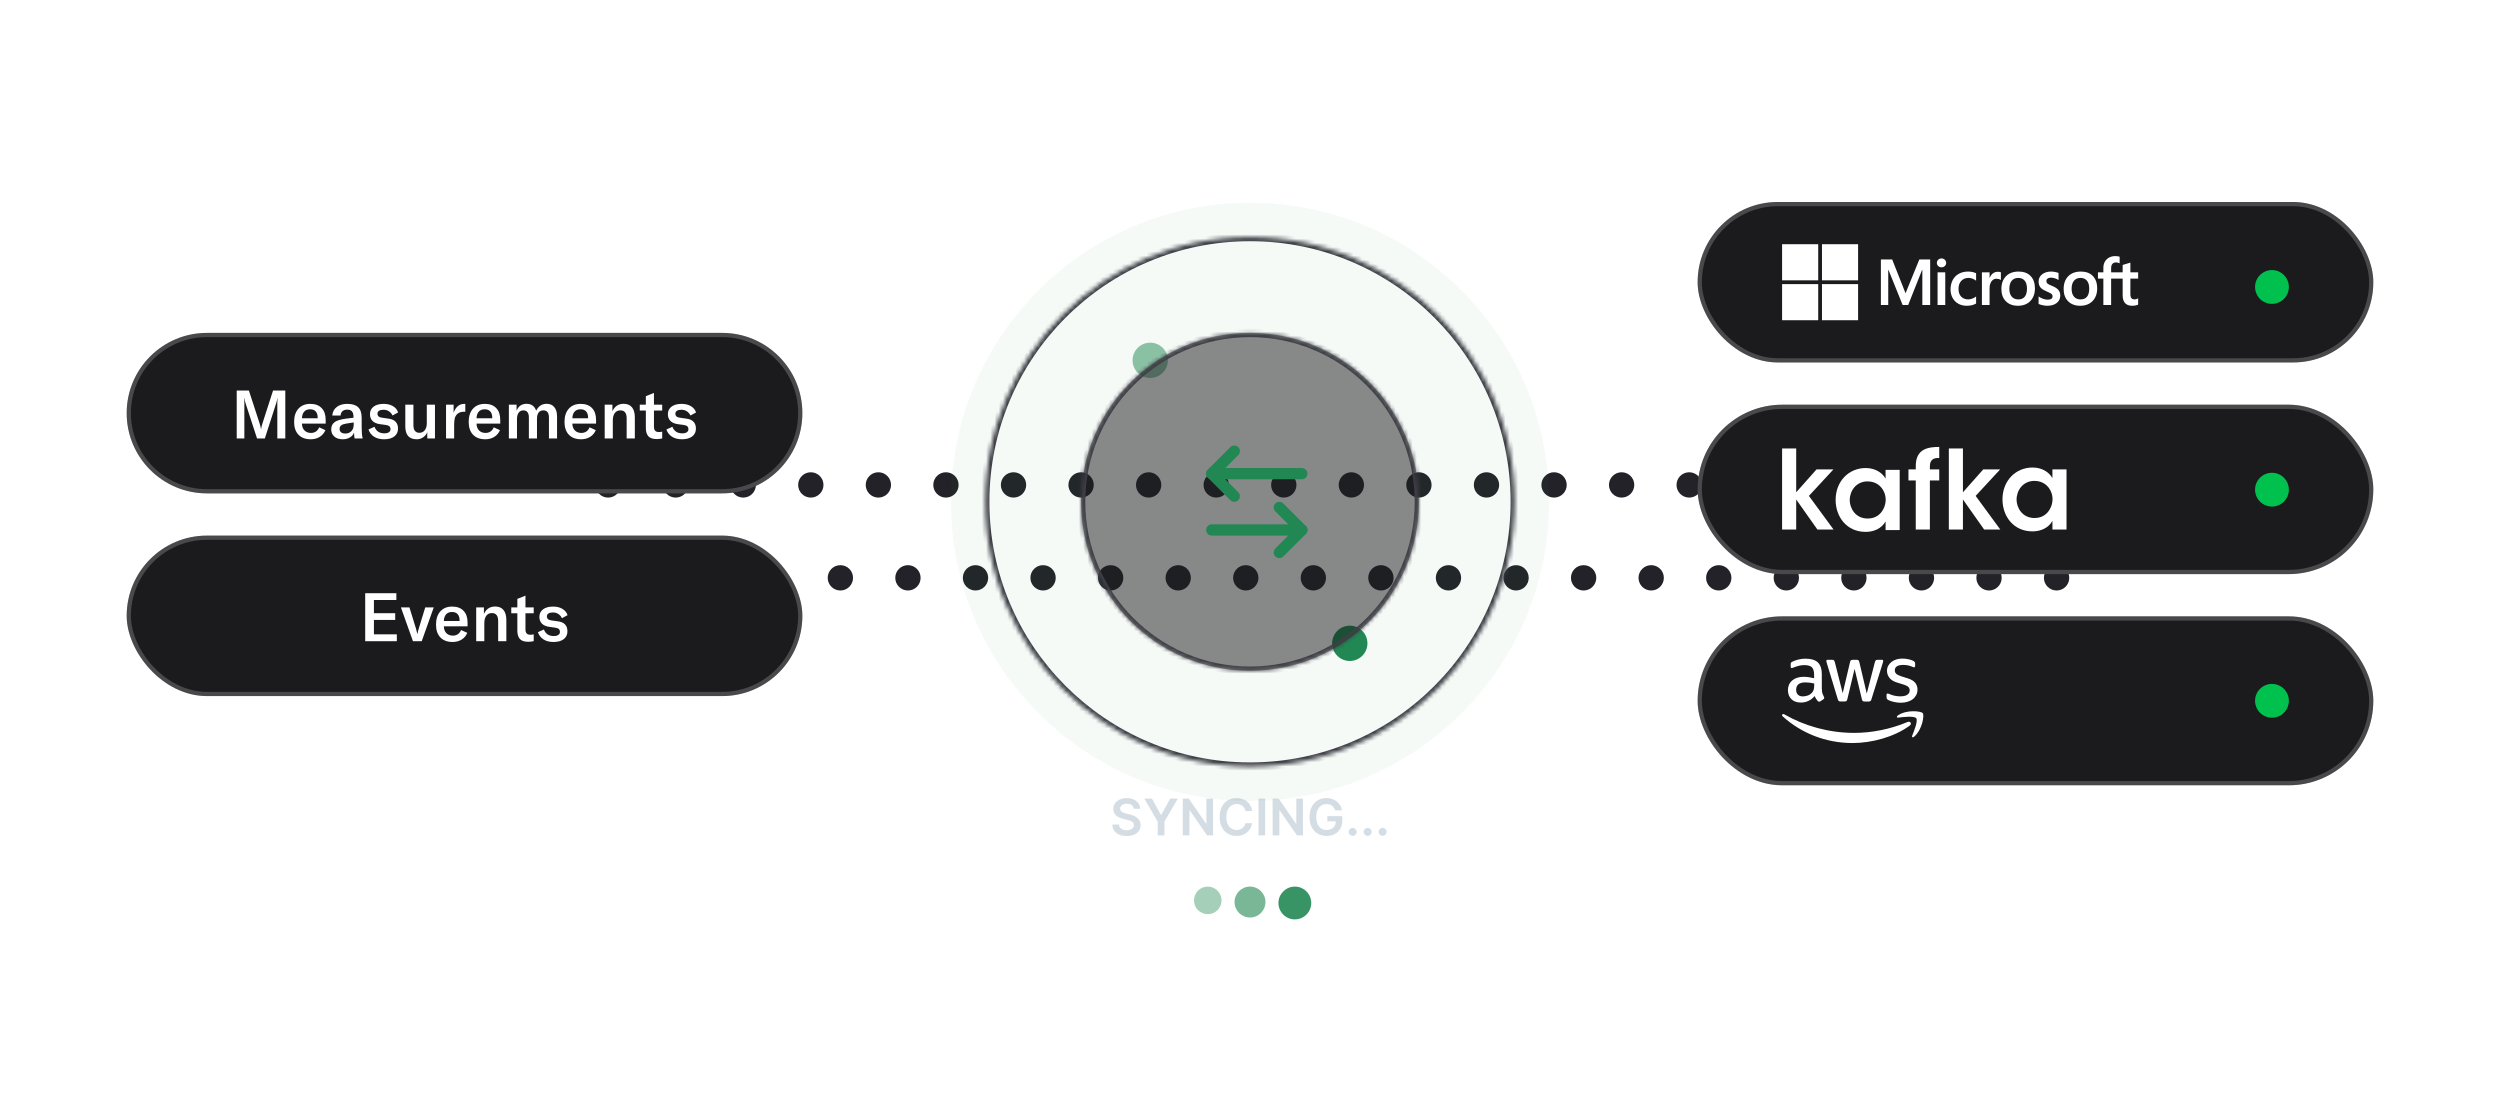 <svg width="592" height="259" viewBox="0 0 592 259" fill="none" xmlns="http://www.w3.org/2000/svg">
<circle cx="144" cy="114.83" r="3" fill="#232229"/>
<circle cx="160" cy="114.83" r="3" fill="#232229"/>
<circle cx="176" cy="114.83" r="3" fill="#232229"/>
<circle cx="192" cy="114.83" r="3" fill="#232229"/>
<circle cx="208" cy="114.83" r="3" fill="#232229"/>
<circle cx="224" cy="114.83" r="3" fill="#232229"/>
<circle cx="240" cy="114.83" r="3" fill="#232229"/>
<circle cx="256" cy="114.83" r="3" fill="#232229"/>
<circle cx="272" cy="114.83" r="3" fill="#232229"/>
<circle cx="288" cy="114.83" r="3" fill="#232229"/>
<circle cx="304" cy="114.83" r="3" fill="#232229"/>
<circle cx="320" cy="114.83" r="3" fill="#232229"/>
<circle cx="336" cy="114.83" r="3" fill="#232229"/>
<circle cx="352" cy="114.83" r="3" fill="#232229"/>
<circle cx="368" cy="114.83" r="3" fill="#232229"/>
<circle cx="384" cy="114.83" r="3" fill="#232229"/>
<circle cx="400" cy="114.83" r="3" fill="#232229"/>
<circle cx="416" cy="114.83" r="3" fill="#232229"/>
<circle cx="432" cy="114.83" r="3" fill="#232229"/>
<circle cx="448" cy="114.83" r="3" fill="#232229"/>
<circle cx="167" cy="136.83" r="3" fill="#232229"/>
<circle cx="183" cy="136.83" r="3" fill="#232229"/>
<circle cx="199" cy="136.83" r="3" fill="#232229"/>
<circle cx="215" cy="136.83" r="3" fill="#232229"/>
<circle cx="231" cy="136.83" r="3" fill="#232229"/>
<circle cx="247" cy="136.83" r="3" fill="#232229"/>
<circle cx="263" cy="136.83" r="3" fill="#232229"/>
<circle cx="279" cy="136.83" r="3" fill="#232229"/>
<circle cx="295" cy="136.83" r="3" fill="#232229"/>
<circle cx="311" cy="136.83" r="3" fill="#232229"/>
<circle cx="327" cy="136.83" r="3" fill="#232229"/>
<circle cx="343" cy="136.83" r="3" fill="#232229"/>
<circle cx="359" cy="136.83" r="3" fill="#232229"/>
<circle cx="375" cy="136.83" r="3" fill="#232229"/>
<circle cx="391" cy="136.83" r="3" fill="#232229"/>
<circle cx="407" cy="136.83" r="3" fill="#232229"/>
<circle cx="423" cy="136.83" r="3" fill="#232229"/>
<circle cx="439" cy="136.83" r="3" fill="#232229"/>
<circle cx="455" cy="136.83" r="3" fill="#232229"/>
<circle cx="471" cy="136.83" r="3" fill="#232229"/>
<circle cx="487" cy="136.83" r="3" fill="#232229"/>
<path d="M268.463 191.502C268.423 191.13 268.255 190.84 267.96 190.633C267.667 190.425 267.286 190.322 266.818 190.322C266.488 190.322 266.205 190.371 265.97 190.471C265.734 190.57 265.554 190.705 265.429 190.876C265.304 191.046 265.24 191.241 265.237 191.459C265.237 191.641 265.278 191.799 265.36 191.932C265.446 192.066 265.561 192.18 265.705 192.273C265.85 192.364 266.011 192.441 266.187 192.503C266.363 192.566 266.541 192.618 266.72 192.661L267.538 192.866C267.867 192.942 268.184 193.046 268.488 193.177C268.795 193.307 269.069 193.472 269.311 193.671C269.555 193.87 269.748 194.11 269.89 194.391C270.032 194.672 270.103 195.002 270.103 195.38C270.103 195.891 269.973 196.341 269.711 196.731C269.45 197.117 269.072 197.42 268.578 197.638C268.086 197.854 267.491 197.962 266.792 197.962C266.113 197.962 265.524 197.857 265.024 197.647C264.527 197.437 264.137 197.13 263.856 196.726C263.578 196.323 263.427 195.831 263.404 195.252H264.96C264.982 195.556 265.076 195.809 265.241 196.01C265.406 196.212 265.62 196.363 265.884 196.462C266.152 196.562 266.45 196.611 266.779 196.611C267.123 196.611 267.424 196.56 267.683 196.458C267.944 196.353 268.149 196.208 268.296 196.023C268.444 195.836 268.519 195.617 268.522 195.367C268.519 195.14 268.453 194.952 268.322 194.805C268.191 194.654 268.008 194.529 267.772 194.43C267.539 194.327 267.267 194.236 266.954 194.157L265.961 193.901C265.242 193.716 264.674 193.437 264.257 193.062C263.842 192.684 263.634 192.182 263.634 191.557C263.634 191.043 263.774 190.593 264.052 190.206C264.333 189.82 264.715 189.52 265.198 189.307C265.681 189.091 266.228 188.983 266.839 188.983C267.458 188.983 268.001 189.091 268.467 189.307C268.936 189.52 269.304 189.817 269.571 190.198C269.838 190.576 269.975 191.01 269.984 191.502H268.463ZM270.976 189.103H272.762L274.897 192.964H274.982L277.117 189.103H278.902L275.727 194.574V197.83H274.151V194.574L270.976 189.103ZM287.254 189.103V197.83H285.848L281.735 191.885H281.663V197.83H280.082V189.103H281.497L285.605 195.052H285.681V189.103H287.254ZM296.507 192.047H294.913C294.867 191.786 294.784 191.555 294.661 191.353C294.539 191.148 294.387 190.975 294.205 190.833C294.024 190.691 293.816 190.584 293.583 190.513C293.353 190.439 293.105 190.403 292.838 190.403C292.363 190.403 291.943 190.522 291.576 190.76C291.21 190.996 290.923 191.343 290.715 191.8C290.508 192.255 290.404 192.81 290.404 193.466C290.404 194.134 290.508 194.697 290.715 195.154C290.926 195.608 291.213 195.952 291.576 196.185C291.943 196.415 292.362 196.53 292.833 196.53C293.095 196.53 293.339 196.496 293.566 196.428C293.796 196.357 294.002 196.253 294.184 196.117C294.369 195.981 294.524 195.813 294.649 195.614C294.776 195.415 294.865 195.188 294.913 194.932L296.507 194.941C296.447 195.356 296.318 195.745 296.119 196.108C295.923 196.472 295.666 196.793 295.347 197.072C295.029 197.347 294.657 197.563 294.231 197.719C293.805 197.873 293.332 197.949 292.812 197.949C292.045 197.949 291.36 197.772 290.758 197.417C290.156 197.062 289.681 196.549 289.335 195.878C288.988 195.208 288.815 194.404 288.815 193.466C288.815 192.526 288.99 191.722 289.339 191.055C289.688 190.384 290.164 189.871 290.767 189.516C291.369 189.161 292.051 188.983 292.812 188.983C293.298 188.983 293.749 189.052 294.167 189.188C294.585 189.324 294.957 189.525 295.284 189.789C295.61 190.05 295.879 190.371 296.089 190.752C296.302 191.13 296.441 191.562 296.507 192.047ZM299.595 189.103V197.83H298.014V189.103H299.595ZM308.539 189.103V197.83H307.133L303.021 191.885H302.948V197.83H301.367V189.103H302.782L306.89 195.052H306.967V189.103H308.539ZM316.168 191.89C316.097 191.66 315.999 191.454 315.874 191.272C315.752 191.087 315.605 190.93 315.431 190.799C315.261 190.668 315.065 190.57 314.843 190.505C314.622 190.437 314.38 190.403 314.119 190.403C313.65 190.403 313.232 190.52 312.866 190.756C312.499 190.992 312.211 191.339 312.001 191.796C311.793 192.251 311.69 192.805 311.69 193.458C311.69 194.117 311.793 194.675 312.001 195.133C312.208 195.59 312.497 195.938 312.866 196.177C313.235 196.412 313.664 196.53 314.153 196.53C314.596 196.53 314.98 196.445 315.303 196.275C315.63 196.104 315.882 195.863 316.058 195.55C316.234 195.235 316.322 194.866 316.322 194.442L316.68 194.498H314.311V193.262H317.852V194.31C317.852 195.057 317.693 195.704 317.374 196.249C317.056 196.795 316.619 197.215 316.062 197.51C315.505 197.803 314.866 197.949 314.144 197.949C313.34 197.949 312.634 197.769 312.026 197.408C311.421 197.045 310.948 196.529 310.607 195.861C310.269 195.191 310.1 194.395 310.1 193.475C310.1 192.77 310.2 192.141 310.399 191.587C310.6 191.033 310.882 190.563 311.242 190.177C311.603 189.787 312.026 189.492 312.512 189.29C312.998 189.086 313.526 188.983 314.097 188.983C314.58 188.983 315.031 189.055 315.448 189.197C315.866 189.336 316.237 189.535 316.561 189.793C316.887 190.052 317.156 190.358 317.366 190.714C317.576 191.069 317.714 191.461 317.779 191.89H316.168ZM320.323 197.924C320.064 197.924 319.842 197.833 319.658 197.651C319.473 197.469 319.382 197.248 319.385 196.986C319.382 196.731 319.473 196.512 319.658 196.33C319.842 196.148 320.064 196.057 320.323 196.057C320.573 196.057 320.79 196.148 320.975 196.33C321.162 196.512 321.257 196.731 321.26 196.986C321.257 197.16 321.212 197.317 321.124 197.459C321.038 197.601 320.925 197.715 320.783 197.8C320.644 197.883 320.49 197.924 320.323 197.924ZM323.863 197.924C323.605 197.924 323.383 197.833 323.198 197.651C323.014 197.469 322.923 197.248 322.926 196.986C322.923 196.731 323.014 196.512 323.198 196.33C323.383 196.148 323.605 196.057 323.863 196.057C324.113 196.057 324.33 196.148 324.515 196.33C324.703 196.512 324.798 196.731 324.801 196.986C324.798 197.16 324.752 197.317 324.664 197.459C324.579 197.601 324.465 197.715 324.323 197.8C324.184 197.883 324.031 197.924 323.863 197.924ZM327.404 197.924C327.145 197.924 326.923 197.833 326.739 197.651C326.554 197.469 326.463 197.248 326.466 196.986C326.463 196.731 326.554 196.512 326.739 196.33C326.923 196.148 327.145 196.057 327.404 196.057C327.654 196.057 327.871 196.148 328.056 196.33C328.243 196.512 328.338 196.731 328.341 196.986C328.338 197.16 328.293 197.317 328.205 197.459C328.119 197.601 328.006 197.715 327.864 197.8C327.725 197.883 327.571 197.924 327.404 197.924Z" fill="#6D8EA2" fill-opacity="0.3"/>
<g opacity="0.401">
<path d="M282.735 213.21C282.735 211.407 284.197 209.945 286 209.945C287.803 209.945 289.265 211.407 289.265 213.21C289.265 215.013 287.803 216.474 286 216.474C284.197 216.474 282.735 215.013 282.735 213.21Z" fill="#218753"/>
</g>
<g opacity="0.602">
<path d="M292.34 213.605C292.34 211.584 293.979 209.945 296 209.945C298.022 209.945 299.66 211.584 299.66 213.605C299.66 215.627 298.022 217.265 296 217.265C293.979 217.265 292.34 215.627 292.34 213.605Z" fill="#218753"/>
</g>
<g opacity="0.892">
<path d="M302.735 213.83C302.735 211.684 304.475 209.945 306.62 209.945C308.766 209.945 310.506 211.684 310.506 213.83C310.506 215.976 308.766 217.716 306.62 217.716C304.475 217.716 302.735 215.976 302.735 213.83Z" fill="#218753"/>
</g>
<g opacity="0.427" filter="url(#filter0_f_306_3123)">
<path d="M225.17 118.83C225.17 79.712 256.881 48 296 48C335.118 48 366.83 79.712 366.83 118.83C366.83 157.949 335.118 189.661 296 189.661C256.881 189.661 225.17 157.949 225.17 118.83Z" fill="#218753" fill-opacity="0.1"/>
</g>
<mask id="path-47-inside-1_306_3123" fill="white">
<path d="M233.291 118.83C233.291 84.197 261.367 56.121 296 56.121C330.633 56.121 358.709 84.197 358.709 118.83C358.709 153.463 330.633 181.539 296 181.539C261.367 181.539 233.291 153.463 233.291 118.83Z"/>
</mask>
<path d="M296 181.539V180.539C261.919 180.539 234.291 152.911 234.291 118.83H233.291H232.291C232.291 154.016 260.815 182.539 296 182.539V181.539ZM358.709 118.83H357.709C357.709 152.911 330.081 180.539 296 180.539V181.539V182.539C331.186 182.539 359.709 154.016 359.709 118.83H358.709ZM296 56.121V57.121C330.081 57.121 357.709 84.749 357.709 118.83H358.709H359.709C359.709 83.645 331.186 55.121 296 55.121V56.121ZM296 56.121V55.121C260.815 55.121 232.291 83.645 232.291 118.83H233.291H234.291C234.291 84.749 261.919 57.121 296 57.121V56.121Z" fill="#3F3F46" mask="url(#path-47-inside-1_306_3123)"/>
<path d="M315.447 152.337C315.447 150.028 317.319 148.157 319.628 148.157C321.937 148.157 323.808 150.028 323.808 152.337C323.808 154.646 321.937 156.518 319.628 156.518C317.319 156.518 315.447 154.646 315.447 152.337Z" fill="#218753"/>
<path d="M268.192 85.323C268.192 83.014 270.063 81.143 272.372 81.143C274.681 81.143 276.553 83.014 276.553 85.323C276.553 87.632 274.681 89.504 272.372 89.504C270.063 89.504 268.192 87.632 268.192 85.323Z" fill="#218753" fill-opacity="0.5"/>
<mask id="path-51-inside-2_306_3123" fill="white">
<path d="M256 118.83C256 96.739 273.909 78.83 296 78.83C318.091 78.83 336 96.739 336 118.83C336 140.921 318.091 158.83 296 158.83C273.909 158.83 256 140.921 256 118.83Z"/>
</mask>
<path d="M256 118.83C256 96.739 273.909 78.83 296 78.83C318.091 78.83 336 96.739 336 118.83C336 140.921 318.091 158.83 296 158.83C273.909 158.83 256 140.921 256 118.83Z" fill="#18181B" fill-opacity="0.5"/>
<path d="M296 158.83V157.83C274.461 157.83 257 140.369 257 118.83H256H255C255 141.474 273.356 159.83 296 159.83V158.83ZM336 118.83H335C335 140.369 317.539 157.83 296 157.83V158.83V159.83C318.644 159.83 337 141.474 337 118.83H336ZM296 78.83V79.83C317.539 79.83 335 97.291 335 118.83H336H337C337 96.186 318.644 77.83 296 77.83V78.83ZM296 78.83V77.83C273.356 77.83 255 96.186 255 118.83H256H257C257 97.291 274.461 79.83 296 79.83V78.83Z" fill="#3F3F46" mask="url(#path-51-inside-2_306_3123)"/>
<path d="M292.277 106.83L286.943 112.163L292.277 117.497" stroke="#218753" stroke-width="2.667" stroke-linecap="round" stroke-linejoin="round"/>
<path d="M286.943 112.164H308.277" stroke="#218753" stroke-width="2.667" stroke-linecap="round" stroke-linejoin="round"/>
<path d="M302.943 130.83L308.277 125.497L302.943 120.164" stroke="#218753" stroke-width="2.667" stroke-linecap="round" stroke-linejoin="round"/>
<path d="M308.277 125.497H286.943" stroke="#218753" stroke-width="2.667" stroke-linecap="round" stroke-linejoin="round"/>
<path d="M30 97.83C30 87.337 38.507 78.83 49 78.83H171C181.493 78.83 190 87.337 190 97.83C190 108.323 181.493 116.83 171 116.83H49C38.507 116.83 30 108.323 30 97.83Z" fill="#1B1B1E"/>
<path d="M49 79.33H171C181.217 79.33 189.5 87.613 189.5 97.83C189.5 108.047 181.217 116.33 171 116.33H49C38.783 116.33 30.5 108.047 30.5 97.83C30.5 87.613 38.783 79.33 49 79.33Z" stroke="white" stroke-opacity="0.2"/>
<path d="M56.054 92.47H58.934L61.51 100.374C61.585 100.619 61.643 100.833 61.686 101.014C61.739 101.195 61.777 101.387 61.798 101.59H61.83C61.873 101.259 61.969 100.849 62.118 100.358L64.662 92.47H67.558V103.83H65.67V95.542C65.67 95.062 65.691 94.646 65.734 94.294H65.686C65.675 94.433 65.638 94.619 65.574 94.854C65.521 95.089 65.462 95.302 65.398 95.494L62.71 103.83H60.87L58.15 95.494C58.086 95.334 58.027 95.131 57.974 94.886C57.921 94.641 57.883 94.443 57.862 94.294H57.798C57.841 94.635 57.862 95.051 57.862 95.542V103.83H56.054V92.47ZM77.118 100.31H71.502C71.513 100.982 71.71 101.521 72.094 101.926C72.489 102.321 73.001 102.518 73.63 102.518C74.089 102.518 74.484 102.406 74.814 102.182C75.145 101.958 75.401 101.627 75.582 101.19L77.054 101.862C76.756 102.555 76.302 103.089 75.694 103.462C75.097 103.835 74.388 104.022 73.566 104.022C72.34 104.022 71.38 103.665 70.686 102.95C69.993 102.225 69.646 101.211 69.646 99.91C69.646 98.587 69.982 97.547 70.654 96.79C71.337 96.022 72.276 95.638 73.47 95.638C74.633 95.638 75.529 95.969 76.158 96.63C76.798 97.281 77.118 98.214 77.118 99.43V100.31ZM75.23 98.918C75.23 98.267 75.076 97.771 74.766 97.43C74.457 97.089 74.014 96.918 73.438 96.918C72.83 96.918 72.361 97.105 72.03 97.478C71.7 97.851 71.524 98.374 71.502 99.046H75.23V98.918ZM81.149 104.022C80.328 104.022 79.666 103.809 79.165 103.382C78.674 102.945 78.429 102.369 78.429 101.654C78.429 101.27 78.509 100.923 78.669 100.614C78.84 100.305 79.085 100.049 79.405 99.846C79.693 99.675 80.04 99.537 80.445 99.43C80.85 99.313 81.373 99.211 82.013 99.126L83.709 98.918V98.71C83.709 98.113 83.586 97.681 83.341 97.414C83.106 97.137 82.733 96.998 82.221 96.998C81.751 96.998 81.378 97.121 81.101 97.366C80.834 97.601 80.685 97.947 80.653 98.406H78.685C78.749 97.553 79.096 96.881 79.725 96.39C80.354 95.889 81.186 95.638 82.221 95.638C83.405 95.638 84.269 95.905 84.813 96.438C85.368 96.961 85.645 97.803 85.645 98.966V101.35C85.645 102.438 85.725 103.265 85.885 103.83H83.965C83.89 103.393 83.847 102.934 83.837 102.454C83.645 102.945 83.309 103.329 82.829 103.606C82.359 103.883 81.799 104.022 81.149 104.022ZM81.773 102.662C82.37 102.662 82.85 102.47 83.213 102.086C83.576 101.702 83.757 101.19 83.757 100.55V100.038L81.949 100.31C81.415 100.395 81.026 100.539 80.781 100.742C80.535 100.945 80.413 101.217 80.413 101.558C80.413 101.899 80.53 102.171 80.765 102.374C81.01 102.566 81.346 102.662 81.773 102.662ZM90.952 104.022C90.024 104.022 89.24 103.825 88.6 103.43C87.96 103.025 87.512 102.449 87.256 101.702L88.68 101.062C88.872 101.574 89.165 101.963 89.56 102.23C89.954 102.486 90.434 102.614 91 102.614C91.48 102.614 91.843 102.529 92.088 102.358C92.344 102.187 92.472 101.947 92.472 101.638C92.472 101.318 92.376 101.083 92.184 100.934C92.002 100.774 91.693 100.667 91.256 100.614L90.04 100.454C89.229 100.347 88.621 100.091 88.216 99.686C87.811 99.27 87.608 98.731 87.608 98.07C87.608 97.323 87.896 96.731 88.472 96.294C89.048 95.857 89.843 95.638 90.856 95.638C91.72 95.638 92.456 95.819 93.064 96.182C93.672 96.545 94.077 97.041 94.28 97.67L92.952 98.39C92.749 97.963 92.466 97.633 92.104 97.398C91.741 97.153 91.309 97.03 90.808 97.03C90.349 97.03 89.997 97.11 89.752 97.27C89.507 97.43 89.384 97.665 89.384 97.974C89.384 98.251 89.48 98.47 89.672 98.63C89.874 98.79 90.184 98.891 90.6 98.934L91.944 99.126C92.744 99.222 93.325 99.473 93.688 99.878C94.061 100.273 94.248 100.811 94.248 101.494C94.248 102.283 93.954 102.902 93.368 103.35C92.792 103.798 91.987 104.022 90.952 104.022ZM98.68 104.022C96.877 104.022 95.976 103.003 95.976 100.966V95.83H97.896V100.678C97.896 101.265 98.013 101.713 98.248 102.022C98.493 102.331 98.845 102.486 99.304 102.486C99.837 102.486 100.264 102.283 100.584 101.878C100.904 101.473 101.064 100.934 101.064 100.262V95.83H103V103.83H101.176V102.342C100.984 102.843 100.658 103.249 100.2 103.558C99.752 103.867 99.245 104.022 98.68 104.022ZM107.415 97.766C107.628 97.105 107.948 96.587 108.375 96.214C108.801 95.83 109.329 95.638 109.959 95.638C110.055 95.638 110.129 95.643 110.183 95.654V97.494H109.927C109.212 97.494 108.657 97.681 108.263 98.054C107.975 98.342 107.783 98.683 107.687 99.078C107.591 99.473 107.543 99.942 107.543 100.486V103.83H105.623V95.83H107.415V97.766ZM118.456 100.31H112.84C112.851 100.982 113.048 101.521 113.432 101.926C113.827 102.321 114.339 102.518 114.968 102.518C115.427 102.518 115.821 102.406 116.152 102.182C116.483 101.958 116.739 101.627 116.92 101.19L118.392 101.862C118.093 102.555 117.64 103.089 117.032 103.462C116.435 103.835 115.725 104.022 114.904 104.022C113.677 104.022 112.717 103.665 112.024 102.95C111.331 102.225 110.984 101.211 110.984 99.91C110.984 98.587 111.32 97.547 111.992 96.79C112.675 96.022 113.613 95.638 114.808 95.638C115.971 95.638 116.867 95.969 117.496 96.63C118.136 97.281 118.456 98.214 118.456 99.43V100.31ZM116.568 98.918C116.568 98.267 116.413 97.771 116.104 97.43C115.795 97.089 115.352 96.918 114.776 96.918C114.168 96.918 113.699 97.105 113.368 97.478C113.037 97.851 112.861 98.374 112.84 99.046H116.568V98.918ZM122.326 95.83V97.254C122.56 96.699 122.87 96.289 123.254 96.022C123.648 95.755 124.128 95.622 124.694 95.622C125.824 95.622 126.582 96.166 126.966 97.254C127.499 96.166 128.331 95.622 129.462 95.622C130.23 95.622 130.827 95.883 131.254 96.406C131.691 96.929 131.91 97.659 131.91 98.598V103.83H129.99V98.902C129.99 97.75 129.552 97.174 128.678 97.174C128.187 97.174 127.808 97.345 127.542 97.686C127.286 98.027 127.158 98.518 127.158 99.158V103.83H125.238V98.854C125.238 98.299 125.126 97.883 124.902 97.606C124.688 97.318 124.368 97.174 123.942 97.174C123.462 97.174 123.088 97.355 122.822 97.718C122.555 98.07 122.422 98.566 122.422 99.206V103.83H120.502V95.83H122.326ZM141.147 100.31H135.531C135.542 100.982 135.739 101.521 136.123 101.926C136.518 102.321 137.03 102.518 137.659 102.518C138.118 102.518 138.513 102.406 138.843 102.182C139.174 101.958 139.43 101.627 139.611 101.19L141.083 101.862C140.785 102.555 140.331 103.089 139.723 103.462C139.126 103.835 138.417 104.022 137.595 104.022C136.369 104.022 135.409 103.665 134.715 102.95C134.022 102.225 133.675 101.211 133.675 99.91C133.675 98.587 134.011 97.547 134.683 96.79C135.366 96.022 136.305 95.638 137.499 95.638C138.662 95.638 139.558 95.969 140.187 96.63C140.827 97.281 141.147 98.214 141.147 99.43V100.31ZM139.259 98.918C139.259 98.267 139.105 97.771 138.795 97.43C138.486 97.089 138.043 96.918 137.467 96.918C136.859 96.918 136.39 97.105 136.059 97.478C135.729 97.851 135.553 98.374 135.531 99.046H139.259V98.918ZM143.193 95.83H145.017V97.382C145.561 96.209 146.446 95.622 147.673 95.622C148.547 95.622 149.209 95.899 149.657 96.454C150.105 96.998 150.329 97.803 150.329 98.87V103.83H148.393V99.062C148.393 97.803 147.897 97.174 146.905 97.174C146.339 97.174 145.897 97.387 145.577 97.814C145.267 98.241 145.113 98.833 145.113 99.59V103.83H143.193V95.83ZM151.497 95.83H152.937V93.814L154.857 93.046V95.83H156.809V97.222H154.857V101.046C154.857 101.483 154.953 101.803 155.145 102.006C155.337 102.209 155.63 102.31 156.025 102.31C156.292 102.31 156.553 102.278 156.809 102.214V103.83C156.34 103.926 155.902 103.974 155.497 103.974C154.58 103.974 153.924 103.75 153.529 103.302C153.134 102.854 152.937 102.203 152.937 101.35V97.222H151.497V95.83ZM161.498 104.022C160.57 104.022 159.786 103.825 159.146 103.43C158.506 103.025 158.058 102.449 157.802 101.702L159.226 101.062C159.418 101.574 159.711 101.963 160.106 102.23C160.501 102.486 160.981 102.614 161.546 102.614C162.026 102.614 162.389 102.529 162.634 102.358C162.89 102.187 163.018 101.947 163.018 101.638C163.018 101.318 162.922 101.083 162.73 100.934C162.549 100.774 162.239 100.667 161.802 100.614L160.586 100.454C159.775 100.347 159.167 100.091 158.762 99.686C158.357 99.27 158.154 98.731 158.154 98.07C158.154 97.323 158.442 96.731 159.018 96.294C159.594 95.857 160.389 95.638 161.402 95.638C162.266 95.638 163.002 95.819 163.61 96.182C164.218 96.545 164.623 97.041 164.826 97.67L163.498 98.39C163.295 97.963 163.013 97.633 162.65 97.398C162.287 97.153 161.855 97.03 161.354 97.03C160.895 97.03 160.543 97.11 160.298 97.27C160.053 97.43 159.93 97.665 159.93 97.974C159.93 98.251 160.026 98.47 160.218 98.63C160.421 98.79 160.73 98.891 161.146 98.934L162.49 99.126C163.29 99.222 163.871 99.473 164.234 99.878C164.607 100.273 164.794 100.811 164.794 101.494C164.794 102.283 164.501 102.902 163.914 103.35C163.338 103.798 162.533 104.022 161.498 104.022Z" fill="white"/>
<rect x="30" y="126.83" width="160" height="38" rx="19" fill="#1B1B1E"/>
<rect x="30.5" y="127.33" width="159" height="37" rx="18.5" stroke="white" stroke-opacity="0.2"/>
<path d="M88.545 150.214H93.969V151.83H86.481V140.47H93.857V142.086H88.545V145.206H93.585V146.806H88.545V150.214ZM94.937 143.83H96.953L98.521 148.902C98.607 149.201 98.703 149.595 98.809 150.086H98.857C98.932 149.67 99.028 149.275 99.145 148.902L100.697 143.83H102.713L99.865 151.83H97.785L94.937 143.83ZM110.72 148.31H105.104C105.114 148.982 105.312 149.521 105.696 149.926C106.09 150.321 106.602 150.518 107.232 150.518C107.69 150.518 108.085 150.406 108.416 150.182C108.746 149.958 109.002 149.627 109.184 149.19L110.656 149.862C110.357 150.555 109.904 151.089 109.296 151.462C108.698 151.835 107.989 152.022 107.168 152.022C105.941 152.022 104.981 151.665 104.288 150.95C103.594 150.225 103.248 149.211 103.248 147.91C103.248 146.587 103.584 145.547 104.256 144.79C104.938 144.022 105.877 143.638 107.072 143.638C108.234 143.638 109.13 143.969 109.76 144.63C110.4 145.281 110.72 146.214 110.72 147.43V148.31ZM108.832 146.918C108.832 146.267 108.677 145.771 108.368 145.43C108.058 145.089 107.616 144.918 107.04 144.918C106.432 144.918 105.962 145.105 105.632 145.478C105.301 145.851 105.125 146.374 105.104 147.046H108.832V146.918ZM112.765 143.83H114.589V145.382C115.133 144.209 116.019 143.622 117.245 143.622C118.12 143.622 118.781 143.899 119.229 144.454C119.677 144.998 119.901 145.803 119.901 146.87V151.83H117.965V147.062C117.965 145.803 117.469 145.174 116.477 145.174C115.912 145.174 115.469 145.387 115.149 145.814C114.84 146.241 114.685 146.833 114.685 147.59V151.83H112.765V143.83ZM121.069 143.83H122.509V141.814L124.429 141.046V143.83H126.381V145.222H124.429V149.046C124.429 149.483 124.525 149.803 124.717 150.006C124.909 150.209 125.203 150.31 125.597 150.31C125.864 150.31 126.125 150.278 126.381 150.214V151.83C125.912 151.926 125.475 151.974 125.069 151.974C124.152 151.974 123.496 151.75 123.101 151.302C122.707 150.854 122.509 150.203 122.509 149.35V145.222H121.069V143.83ZM131.071 152.022C130.143 152.022 129.359 151.825 128.719 151.43C128.079 151.025 127.631 150.449 127.375 149.702L128.799 149.062C128.991 149.574 129.284 149.963 129.679 150.23C130.073 150.486 130.553 150.614 131.119 150.614C131.599 150.614 131.961 150.529 132.207 150.358C132.463 150.187 132.591 149.947 132.591 149.638C132.591 149.318 132.495 149.083 132.303 148.934C132.121 148.774 131.812 148.667 131.375 148.614L130.159 148.454C129.348 148.347 128.74 148.091 128.335 147.686C127.929 147.27 127.727 146.731 127.727 146.07C127.727 145.323 128.015 144.731 128.591 144.294C129.167 143.857 129.961 143.638 130.975 143.638C131.839 143.638 132.575 143.819 133.183 144.182C133.791 144.545 134.196 145.041 134.399 145.67L133.071 146.39C132.868 145.963 132.585 145.633 132.223 145.398C131.86 145.153 131.428 145.03 130.927 145.03C130.468 145.03 130.116 145.11 129.871 145.27C129.625 145.43 129.503 145.665 129.503 145.974C129.503 146.251 129.599 146.47 129.791 146.63C129.993 146.79 130.303 146.891 130.719 146.934L132.063 147.126C132.863 147.222 133.444 147.473 133.807 147.878C134.18 148.273 134.367 148.811 134.367 149.494C134.367 150.283 134.073 150.902 133.487 151.35C132.911 151.798 132.105 152.022 131.071 152.022Z" fill="white"/>
<rect x="402" y="47.83" width="160" height="38" rx="19" fill="#1B1B1E"/>
<rect x="402.5" y="48.33" width="159" height="37" rx="18.5" stroke="white" stroke-opacity="0.2"/>
<path d="M506.313 65.973V64.49H504.472V62.185L504.41 62.204L502.68 62.733L502.646 62.744V64.49H499.916V63.517C499.916 63.064 500.018 62.717 500.217 62.486C500.415 62.258 500.699 62.142 501.061 62.142C501.321 62.142 501.59 62.203 501.861 62.324L501.929 62.354V60.792L501.897 60.781C501.644 60.69 501.3 60.644 500.874 60.644C500.337 60.644 499.849 60.761 499.424 60.993C498.998 61.224 498.663 61.556 498.428 61.977C498.194 62.397 498.076 62.883 498.076 63.42V64.49H496.794V65.973H498.076V72.219H499.916V65.973H502.646V69.942C502.646 71.577 503.417 72.406 504.938 72.406C505.188 72.406 505.451 72.377 505.719 72.319C505.993 72.26 506.179 72.202 506.289 72.139L506.313 72.124V70.628L506.238 70.677C506.138 70.744 506.014 70.798 505.868 70.839C505.721 70.88 505.599 70.901 505.504 70.901C505.148 70.901 504.884 70.805 504.721 70.615C504.556 70.424 504.472 70.09 504.472 69.622V65.973H506.313ZM492.683 70.901C492.015 70.901 491.488 70.679 491.117 70.243C490.744 69.805 490.555 69.179 490.555 68.385C490.555 67.565 490.744 66.924 491.117 66.478C491.489 66.034 492.01 65.809 492.668 65.809C493.306 65.809 493.814 66.024 494.178 66.448C494.544 66.875 494.73 67.511 494.73 68.34C494.73 69.179 494.555 69.824 494.211 70.255C493.869 70.683 493.355 70.901 492.683 70.901ZM492.765 64.304C491.49 64.304 490.478 64.677 489.756 65.414C489.035 66.151 488.669 67.17 488.669 68.444C488.669 69.654 489.026 70.628 489.73 71.337C490.435 72.046 491.393 72.406 492.579 72.406C493.814 72.406 494.806 72.027 495.528 71.28C496.249 70.534 496.615 69.525 496.615 68.28C496.615 67.051 496.272 66.07 495.595 65.366C494.918 64.661 493.966 64.304 492.765 64.304ZM485.702 64.304C484.835 64.304 484.118 64.526 483.57 64.963C483.019 65.403 482.739 65.98 482.739 66.678C482.739 67.041 482.799 67.363 482.918 67.636C483.038 67.911 483.222 68.152 483.468 68.355C483.712 68.556 484.088 68.766 484.587 68.981C485.006 69.153 485.319 69.299 485.517 69.414C485.711 69.527 485.849 69.64 485.927 69.75C486.003 69.858 486.041 70.006 486.041 70.189C486.041 70.708 485.652 70.961 484.852 70.961C484.555 70.961 484.216 70.899 483.846 70.776C483.477 70.656 483.13 70.48 482.815 70.254L482.739 70.199V71.971L482.767 71.984C483.027 72.104 483.356 72.206 483.743 72.286C484.129 72.365 484.48 72.406 484.785 72.406C485.725 72.406 486.483 72.183 487.036 71.743C487.592 71.3 487.874 70.71 487.874 69.988C487.874 69.467 487.722 69.02 487.423 68.66C487.126 68.302 486.61 67.974 485.891 67.684C485.318 67.454 484.951 67.263 484.8 67.117C484.654 66.975 484.579 66.775 484.579 66.521C484.579 66.296 484.671 66.116 484.859 65.971C485.048 65.824 485.312 65.749 485.642 65.749C485.949 65.749 486.262 65.798 486.575 65.893C486.886 65.988 487.16 66.115 487.389 66.27L487.464 66.322V64.641L487.435 64.628C487.224 64.538 486.946 64.461 486.608 64.398C486.272 64.335 485.967 64.304 485.702 64.304ZM477.941 70.901C477.273 70.901 476.746 70.679 476.375 70.243C476.001 69.805 475.812 69.179 475.812 68.385C475.812 67.565 476.001 66.924 476.375 66.478C476.746 66.034 477.268 65.809 477.926 65.809C478.564 65.809 479.072 66.024 479.436 66.448C479.802 66.875 479.987 67.511 479.987 68.34C479.987 69.179 479.813 69.824 479.468 70.255C479.127 70.683 478.613 70.901 477.941 70.901ZM478.023 64.304C476.748 64.304 475.735 64.677 475.014 65.414C474.293 66.151 473.927 67.17 473.927 68.444C473.927 69.655 474.284 70.628 474.988 71.337C475.692 72.046 476.651 72.406 477.836 72.406C479.072 72.406 480.064 72.027 480.785 71.28C481.507 70.534 481.872 69.525 481.872 68.28C481.872 67.051 481.529 66.07 480.852 65.366C480.175 64.661 479.223 64.304 478.023 64.304ZM471.133 65.829V64.49H469.315V72.219H471.133V68.266C471.133 67.593 471.285 67.041 471.586 66.624C471.883 66.212 472.279 66.003 472.762 66.003C472.926 66.003 473.109 66.03 473.309 66.083C473.506 66.136 473.648 66.194 473.733 66.254L473.809 66.31V64.477L473.779 64.464C473.61 64.392 473.371 64.356 473.068 64.356C472.611 64.356 472.202 64.503 471.852 64.792C471.544 65.046 471.322 65.394 471.152 65.829H471.133ZM466.059 64.304C465.225 64.304 464.481 64.483 463.848 64.835C463.214 65.189 462.723 65.693 462.389 66.335C462.057 66.975 461.889 67.722 461.889 68.556C461.889 69.286 462.052 69.957 462.375 70.547C462.699 71.139 463.156 71.602 463.736 71.923C464.314 72.243 464.983 72.406 465.724 72.406C466.588 72.406 467.325 72.233 467.917 71.892L467.941 71.879V70.213L467.864 70.269C467.596 70.464 467.297 70.62 466.975 70.732C466.653 70.844 466.36 70.901 466.104 70.901C465.39 70.901 464.817 70.678 464.402 70.238C463.985 69.797 463.774 69.178 463.774 68.4C463.774 67.616 463.994 66.981 464.428 66.513C464.861 66.046 465.435 65.809 466.134 65.809C466.731 65.809 467.314 66.011 467.864 66.411L467.941 66.466V64.711L467.916 64.698C467.709 64.582 467.426 64.486 467.075 64.413C466.725 64.34 466.383 64.304 466.059 64.304ZM460.636 64.49H458.818V72.219H460.636V64.49ZM459.746 61.197C459.447 61.197 459.186 61.299 458.971 61.501C458.756 61.704 458.647 61.959 458.647 62.259C458.647 62.555 458.755 62.806 458.968 63.003C459.18 63.199 459.442 63.299 459.746 63.299C460.05 63.299 460.313 63.199 460.528 63.003C460.743 62.806 460.853 62.556 460.853 62.259C460.853 61.969 460.746 61.717 460.536 61.509C460.327 61.302 460.061 61.197 459.746 61.197ZM455.21 63.92V72.219H457.065V61.434H454.497L451.233 69.445L448.065 61.434H445.392V72.219H447.136V63.919H447.196L450.541 72.219H451.857L455.15 63.92H455.21Z" fill="white"/>
<path d="M430.553 66.383H422V57.83H430.553V66.383Z" fill="white"/>
<path d="M439.997 66.383H431.444V57.83H439.997V66.383Z" fill="white"/>
<path d="M430.553 75.83H422V67.277H430.553V75.83Z" fill="white"/>
<path d="M439.997 75.83H431.444V67.277H439.997V75.83Z" fill="white"/>
<g opacity="0.957">
<path d="M534 67.952C534 65.743 535.791 63.952 538 63.952C540.209 63.952 542 65.743 542 67.952C542 70.161 540.209 71.952 538 71.952C535.791 71.952 534 70.161 534 67.952Z" fill="#00C950"/>
</g>
<rect x="402" y="95.83" width="160" height="40.121" rx="20.061" fill="#1B1B1E"/>
<rect x="402.5" y="96.33" width="159" height="39.121" rx="19.561" stroke="white" stroke-opacity="0.2"/>
<path d="M422 106.194H425.34V116.569L430.157 111.148H434.161L428.346 117.429L434.185 125.39H430.361L425.34 118.279V125.39H422V106.194Z" fill="white"/>
<path d="M438.016 118.452C438.016 120.219 439.265 122.787 442.273 122.787C444.135 122.787 445.36 121.8 445.995 120.507C446.328 119.879 446.481 119.208 446.532 118.509C446.555 117.834 446.43 117.131 446.148 116.507C445.562 115.161 444.263 113.994 442.248 113.994C439.547 113.994 438.016 116.223 438.016 118.429V118.452ZM449.845 125.512H446.504V123.463C445.615 125.12 443.753 125.952 441.789 125.952C437.301 125.952 434.677 122.395 434.677 118.377C434.677 113.89 437.863 110.83 441.789 110.83C444.338 110.83 445.893 112.205 446.504 113.348V111.27H449.845V125.512Z" fill="white"/>
<path d="M453.652 113.768H451.922V111.148H453.652V110.345C453.652 106.113 456.815 105.858 459.212 105.83V108.446C458.369 108.446 456.994 108.446 456.994 110.448V111.148H459.212V113.768H456.994V125.39H453.652V113.768Z" fill="white"/>
<path d="M461.484 106.194H464.823V116.569L469.64 111.148H473.645L467.83 117.429L473.668 125.39H469.844L464.823 118.279V125.39H461.484V106.194Z" fill="white"/>
<path d="M477.525 118.331C477.525 120.097 478.773 122.666 481.782 122.666C483.641 122.666 484.866 121.679 485.502 120.385C485.836 119.757 485.989 119.086 486.04 118.388C486.063 117.712 485.938 117.009 485.655 116.385C485.07 115.04 483.771 113.873 481.757 113.873C479.056 113.873 477.525 116.102 477.525 118.307V118.331ZM489.353 125.39H486.013V123.342C485.121 124.999 483.26 125.83 481.297 125.83C476.81 125.83 474.187 122.274 474.187 118.256C474.187 113.769 477.372 110.708 481.297 110.708C483.845 110.708 485.401 112.083 486.013 113.226V111.148H489.353V125.39Z" fill="white"/>
<g opacity="0.957">
<path d="M534 115.952C534 113.743 535.791 111.952 538 111.952C540.209 111.952 542 113.743 542 115.952C542 118.161 540.209 119.952 538 119.952C535.791 119.952 534 118.161 534 115.952Z" fill="#00C950"/>
</g>
<rect x="402" y="145.952" width="160" height="40" rx="20" fill="#1B1B1E"/>
<rect x="402.5" y="146.452" width="159" height="39" rx="19.5" stroke="white" stroke-opacity="0.2"/>
<path d="M431.425 163.215C431.425 163.627 431.47 163.961 431.547 164.205C431.636 164.45 431.748 164.717 431.903 165.006C431.959 165.095 431.981 165.184 431.981 165.262C431.981 165.373 431.915 165.484 431.77 165.596L431.069 166.063C430.969 166.13 430.869 166.163 430.78 166.163C430.669 166.163 430.557 166.107 430.446 166.007C430.29 165.84 430.157 165.662 430.046 165.484C429.935 165.295 429.823 165.084 429.701 164.828C428.833 165.852 427.743 166.363 426.431 166.363C425.496 166.363 424.751 166.096 424.206 165.562C423.661 165.028 423.383 164.317 423.383 163.427C423.383 162.481 423.717 161.714 424.395 161.135C425.074 160.557 425.975 160.268 427.12 160.268C427.498 160.268 427.888 160.301 428.299 160.357C428.711 160.412 429.134 160.501 429.579 160.601V159.789C429.579 158.944 429.401 158.354 429.056 158.01C428.7 157.665 428.099 157.498 427.243 157.498C426.853 157.498 426.453 157.542 426.041 157.642C425.63 157.743 425.229 157.865 424.84 158.021C424.662 158.098 424.529 158.143 424.451 158.165C424.373 158.187 424.317 158.199 424.273 158.199C424.117 158.199 424.039 158.087 424.039 157.854V157.309C424.039 157.131 424.061 156.997 424.117 156.919C424.173 156.842 424.273 156.764 424.428 156.686C424.818 156.486 425.285 156.319 425.83 156.185C426.375 156.041 426.953 155.974 427.565 155.974C428.889 155.974 429.857 156.274 430.48 156.875C431.091 157.476 431.403 158.388 431.403 159.611V163.215H431.425ZM426.909 164.906C427.276 164.906 427.654 164.839 428.055 164.706C428.455 164.572 428.811 164.328 429.111 163.994C429.289 163.783 429.423 163.549 429.49 163.282C429.556 163.015 429.601 162.692 429.601 162.314V161.847C429.278 161.769 428.933 161.702 428.577 161.658C428.222 161.614 427.877 161.591 427.532 161.591C426.787 161.591 426.242 161.736 425.874 162.036C425.507 162.337 425.329 162.759 425.329 163.315C425.329 163.838 425.463 164.228 425.741 164.494C426.008 164.773 426.397 164.906 426.909 164.906ZM435.841 166.107C435.641 166.107 435.507 166.074 435.418 165.996C435.329 165.929 435.252 165.774 435.185 165.562L432.571 156.964C432.504 156.741 432.471 156.597 432.471 156.519C432.471 156.341 432.56 156.241 432.738 156.241H433.828C434.039 156.241 434.184 156.274 434.262 156.352C434.351 156.419 434.417 156.575 434.484 156.786L436.353 164.15L438.088 156.786C438.144 156.563 438.21 156.419 438.299 156.352C438.388 156.285 438.544 156.241 438.744 156.241H439.634C439.846 156.241 439.99 156.274 440.079 156.352C440.168 156.419 440.246 156.575 440.29 156.786L442.048 164.239L443.972 156.786C444.039 156.563 444.117 156.419 444.195 156.352C444.284 156.285 444.428 156.241 444.629 156.241H445.663C445.841 156.241 445.941 156.33 445.941 156.519C445.941 156.575 445.93 156.63 445.919 156.697C445.908 156.764 445.886 156.853 445.841 156.975L443.16 165.573C443.094 165.796 443.016 165.941 442.927 166.007C442.838 166.074 442.693 166.119 442.504 166.119H441.547C441.336 166.119 441.191 166.085 441.103 166.007C441.014 165.929 440.936 165.785 440.891 165.562L439.167 158.388L437.454 165.551C437.398 165.774 437.332 165.918 437.243 165.996C437.154 166.074 436.998 166.107 436.798 166.107H435.841ZM450.135 166.408C449.556 166.408 448.978 166.341 448.422 166.208C447.866 166.074 447.432 165.929 447.143 165.763C446.965 165.662 446.842 165.551 446.798 165.451C446.753 165.351 446.731 165.24 446.731 165.14V164.572C446.731 164.339 446.82 164.228 446.987 164.228C447.054 164.228 447.12 164.239 447.187 164.261C447.254 164.283 447.354 164.328 447.465 164.372C447.843 164.539 448.255 164.672 448.689 164.761C449.134 164.85 449.567 164.895 450.012 164.895C450.713 164.895 451.258 164.773 451.636 164.528C452.015 164.283 452.215 163.927 452.215 163.471C452.215 163.16 452.115 162.904 451.915 162.692C451.714 162.481 451.336 162.292 450.791 162.114L449.178 161.614C448.366 161.358 447.765 160.979 447.398 160.479C447.031 159.989 446.842 159.444 446.842 158.866C446.842 158.399 446.942 157.987 447.143 157.631C447.343 157.275 447.61 156.964 447.943 156.719C448.277 156.463 448.655 156.274 449.1 156.141C449.545 156.007 450.012 155.952 450.502 155.952C450.747 155.952 451.002 155.963 451.247 155.996C451.503 156.03 451.737 156.074 451.97 156.119C452.193 156.174 452.404 156.23 452.604 156.296C452.804 156.363 452.96 156.43 453.071 156.497C453.227 156.586 453.338 156.675 453.405 156.775C453.472 156.864 453.505 156.986 453.505 157.142V157.665C453.505 157.898 453.416 158.021 453.249 158.021C453.16 158.021 453.016 157.976 452.827 157.887C452.193 157.598 451.481 157.453 450.691 157.453C450.057 157.453 449.556 157.553 449.212 157.765C448.867 157.976 448.689 158.299 448.689 158.755C448.689 159.066 448.8 159.333 449.022 159.545C449.245 159.756 449.656 159.967 450.246 160.156L451.826 160.657C452.626 160.913 453.205 161.269 453.55 161.725C453.894 162.181 454.061 162.704 454.061 163.282C454.061 163.76 453.961 164.194 453.772 164.572C453.572 164.951 453.305 165.284 452.96 165.551C452.615 165.829 452.204 166.03 451.725 166.174C451.225 166.33 450.702 166.408 450.135 166.408Z" fill="white"/>
<path fill-rule="evenodd" clip-rule="evenodd" d="M452.237 171.814C448.578 174.517 443.261 175.952 438.689 175.952C432.282 175.952 426.509 173.582 422.148 169.645C421.803 169.333 422.115 168.91 422.526 169.155C427.243 171.891 433.06 173.549 439.078 173.549C443.138 173.549 447.599 172.704 451.703 170.968C452.315 170.69 452.838 171.369 452.237 171.814Z" fill="white"/>
<path fill-rule="evenodd" clip-rule="evenodd" d="M453.761 170.079C453.294 169.478 450.669 169.789 449.479 169.934C449.123 169.979 449.067 169.667 449.39 169.434C451.481 167.965 454.918 168.388 455.318 168.877C455.719 169.378 455.207 172.815 453.249 174.461C452.949 174.717 452.66 174.584 452.793 174.25C453.238 173.149 454.228 170.668 453.761 170.079Z" fill="white"/>
<g opacity="0.957">
<path d="M534 165.952C534 163.743 535.791 161.952 538 161.952C540.209 161.952 542 163.743 542 165.952C542 168.161 540.209 169.952 538 169.952C535.791 169.952 534 168.161 534 165.952Z" fill="#00C950"/>
</g>
<defs>
<filter id="filter0_f_306_3123" x="177.17" y="0" width="237.66" height="237.661" filterUnits="userSpaceOnUse" color-interpolation-filters="sRGB">
<feFlood flood-opacity="0" result="BackgroundImageFix"/>
<feBlend mode="normal" in="SourceGraphic" in2="BackgroundImageFix" result="shape"/>
<feGaussianBlur stdDeviation="24" result="effect1_foregroundBlur_306_3123"/>
</filter>
</defs>
</svg>

